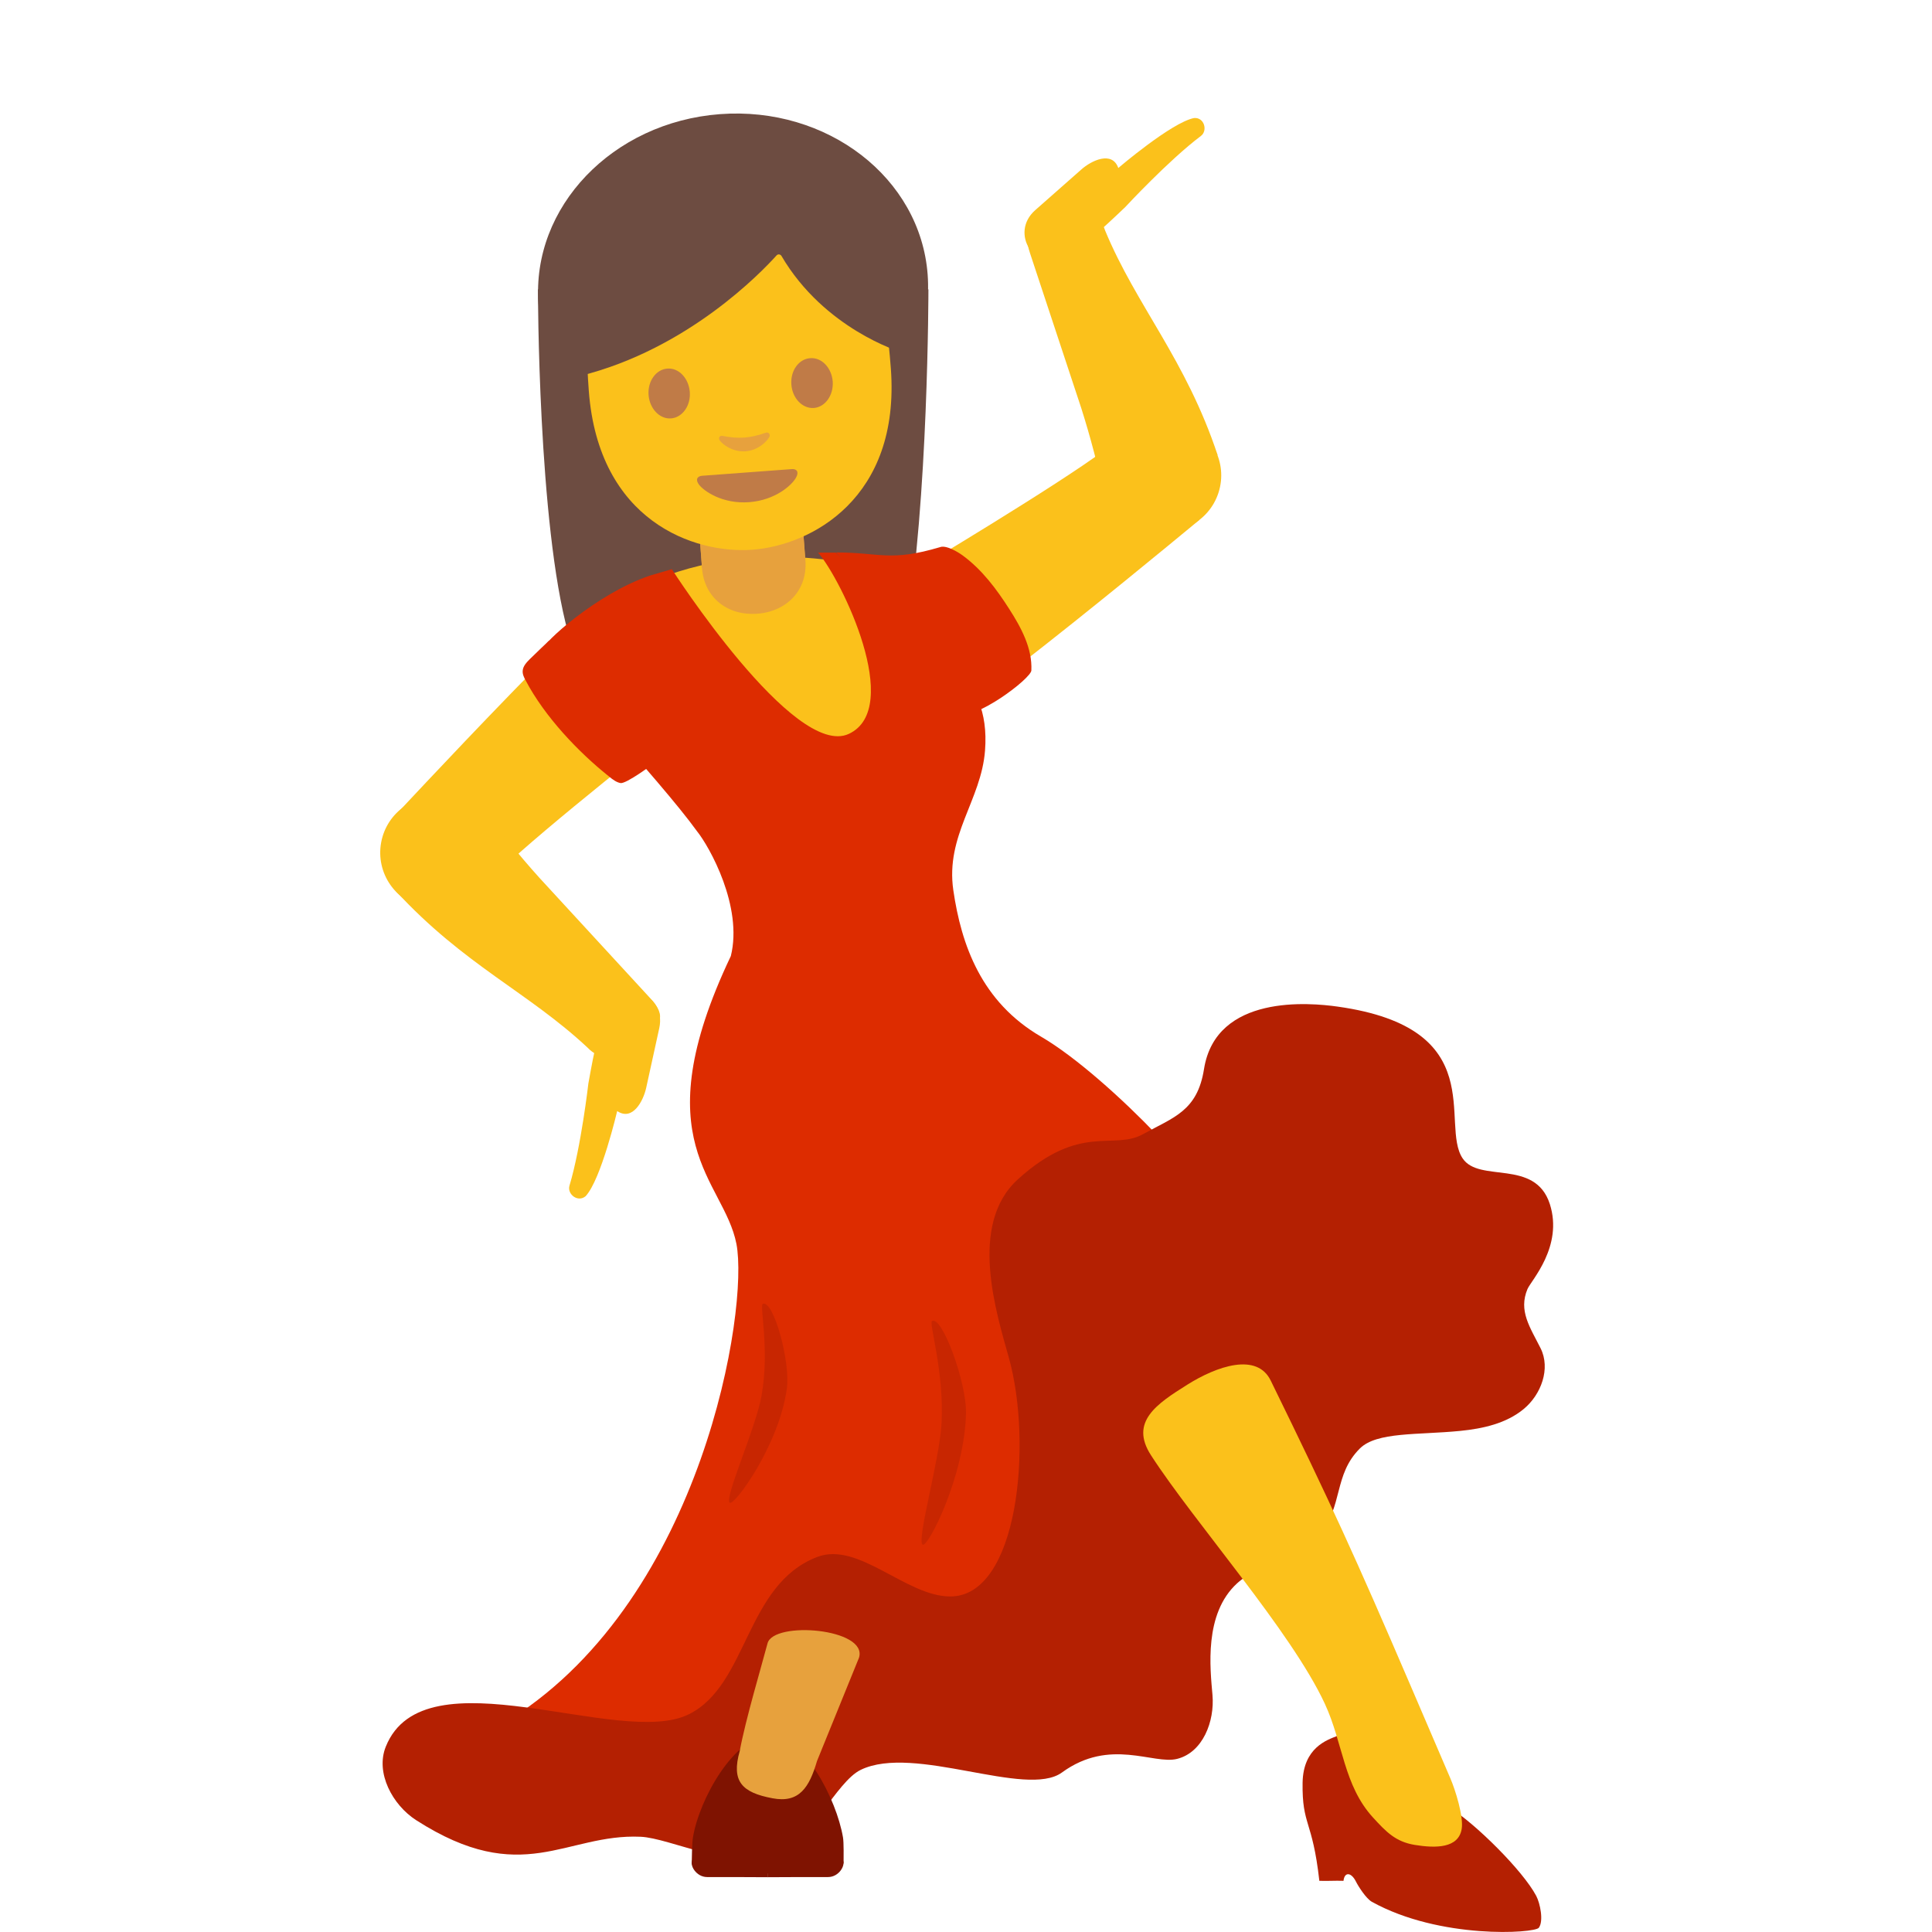 <?xml version="1.0" encoding="utf-8"?>
<!-- Generator: Adobe Illustrator 19.2.1, SVG Export Plug-In . SVG Version: 6.00 Build 0)  -->
<svg version="1.1" xmlns="http://www.w3.org/2000/svg" xmlns:xlink="http://www.w3.org/1999/xlink" x="0px" y="0px"
	 viewBox="0 0 128 128" style="enable-background:new 0 0 128 128;" xml:space="preserve">
<g id="Layer_1">
	<path style="display:none;fill:#E39E49;" d="M-1171.7,65.14c0,0,9.08-0.67,16.3,0.96l-0.12-3.1c0,0-6.36-1.17-13.24-0.79
		c-2.31,0.13-5.39,0.04-7.58,0.58c-3.73,0.91-7.12,2.58-9.26,4.71l-3.59-8.76c0,0-2.76,1.94-3.14,2.33
		c-0.48,0.48-1.18,0.22-1.18,0.22c-0.03,0-0.03,0.03-0.04,0.06c0.7,0.51,1.37,1.14,1.97,2c1.09,1.55,2.7,3.92,4.34,6.34
		c-0.13,0.26-0.28,0.52-0.37,0.79c0,0-2.21,5.66,2.75,9.71c0,0,1.55,1.49,5.83,1.63c2.2,3.95-0.76,6.59-0.76,6.59
		c-4.16,3.61-9.08-0.39-9.08-0.39c-0.95-0.57-4.31-4.34-5.67-5.9l-5.96-7.22c0,0,0.19,0.93-0.19,1.32
		c-0.48,0.48-1.18,0.22-1.18,0.22c-0.02,0-0.02,0.03-0.03,0.04c0.46,0.36,0.93,0.77,1.38,1.28c2.15,2.41,4.7,5.61,6.65,8.14
		l-0.01-0.03l0.93,1.23c3.47,4.37,3.18,5.78,3.18,5.78c0.14,3.69-3.93,4.96-3.93,4.96c-3.8,1.39-7.62-2.23-7.62-2.23
		c-1.29-1.2-6.24-6.2-6.24-6.2l3.31,6.1c3.03,3.5,5.79,4.41,5.79,4.41c5.79,2.12,9.63-2.14,9.63-2.14c1.4-1.67,1.41-3.46,1.41-3.46
		c0.03-1.06-0.23-2.09-0.64-3.06c5.56,2.93,9.77-0.44,9.77-0.44c3.51-3.15,2.59-7.24,1.91-9.08c0.61-0.05,1.25-0.12,1.95-0.23
		c3.47-0.53,5.64-0.87,7.86-0.78c0,0,6.12,0.22,7.5,3.87c0,0,0.48,1.69-0.04,3.99c0,0-0.11,1.81,1.04,1.91
		c0.6,0.05,1.86-0.64,2.48-1.6c0,0,0.78-1.01,0.67-3.07c0,0,0.19-3.18-3.4-5.57c0,0-2.5-1.82-5.56-2.1
		c-3.26-0.31-4.43-0.5-9.53,0.24c0,0-5.44,0.96-9.26-0.56c0,0-3.22-1.45-2.05-5.45C-1184.69,72.38-1182.99,66.25-1171.7,65.14z"/>
</g>
<g id="Layer_4">
</g>
<g id="Layer_3">
</g>
<g id="Layer_2">
	<g>
		<g id="XMLID_874_">
			<path id="XMLID_875_" style="fill:#6D4C41;" d="M35.64,19.17c0,0,0,15.56,2.01,22.79c0.99,3.57,2.22,5.81,5.18,3.59l11.47-0.11
				c2.95,2.25,5.07,0.09,5.71-3.57c1.5-8.64,1.5-22.7,1.5-22.7H35.64z"/>
		</g>
		<path style="fill:#FBC11B;" d="M38.66,41.4c0,0,5.89-6.26,17.98-4.03c1.8,0.33,5.12,0.1,7.55-1.38l1.13,9.67
			c0,0-7.68,5.56-20.75,4.95"/>
		<g>
			<g>
				
					<ellipse transform="matrix(0.305 -0.952 0.952 0.305 23.675 95.391)" style="fill:#FBC11B;" cx="77.2" cy="31.47" rx="3.73" ry="3.73"/>
				<g>
					<path style="fill:#FBC11B;" d="M63.67,45.44c1.07,0.02,3.01-0.71,3.87-1.38c4.7-3.65,9.63-7.72,11.93-9.62l-4.61-5.82
						l-1.64,1.17c-3.16,2.37-12.73,8.08-12.73,8.08S62.84,45.42,63.67,45.44z"/>
				</g>
				<g>
					<path style="fill:#FBC11B;" d="M68.25,16.8l3.38,10.22c0.62,1.95,1.14,3.93,1.55,5.93l7.49-2.8
						c-2.11-6.35-5.38-9.88-7.45-14.87c-0.68-1.96-1.32-1.99-3.21-1.13C68.36,14.9,67.67,15.08,68.25,16.8z"/>
				</g>
			</g>
			<path id="XMLID_1926_" style="fill:#FBC11B;" d="M70.49,17c1.48-0.86,2.34-1.64,4.06-3.28c0,0,2.87-3.1,5.01-4.71
				c0.47-0.35,0.23-1.25-0.45-1.19c-1.49,0.29-5.02,3.31-5.02,3.31l0,0c-0.41-1.16-1.79-0.49-2.45,0.1l-3.05,2.69
				C66.84,15.46,68.63,18.1,70.49,17z"/>
		</g>
		<g>
			
				<ellipse transform="matrix(0.181 -0.983 0.983 0.181 -31.862 74.73)" style="fill:#FBC11B;" cx="28.96" cy="56.5" rx="3.73" ry="3.73"/>
			<g>
				<path style="fill:#FBC11B;" d="M40.61,40.93c-1.07,0.12-2.9,1.09-3.66,1.86c-4.2,4.22-8.57,8.88-10.61,11.06l5.32,5.19
					l1.48-1.37c2.83-2.75,11.6-9.63,11.6-9.63S41.43,40.84,40.61,40.93z"/>
			</g>
			<g>
				<path style="fill:#FBC11B;" d="M43.03,66.08l-7.29-7.92c-1.37-1.52-2.65-3.11-3.85-4.77l-5.68,5.63
					c4.53,4.92,8.79,6.71,12.73,10.4c1.43,1.51,3.57-0.2,3.57-0.2C43.72,67.86,44.27,67.4,43.03,66.08z"/>
			</g>
			<path id="XMLID_1927_" style="fill:#FBC11B;" d="M40.32,66.74c-0.69,1.56-0.92,2.71-1.34,5.05c0,0-0.48,4.19-1.25,6.76
				c-0.17,0.56,0.55,1.14,1.07,0.7c1.03-1.11,2.09-5.64,2.09-5.64l0,0c1.02,0.69,1.73-0.67,1.92-1.53l0.87-3.97
				C44.17,65.82,41.17,64.75,40.32,66.74z"/>
		</g>
		<path style="fill:#DD2C00;" d="M79.69,79.64c1.67,0.16-6.13-8.29-10.72-10.96c-3.95-2.3-5.28-6.07-5.81-9.7
			c-0.53-3.63,1.85-5.97,2.1-9.25c0.41-5.28-3.55-6.24-5.53-8.54c-1.98-2.29-4.36-4.58-4.36-4.58H54.2
			c1.58,1.83,5.67,10.31,2.04,12.01c-3.63,1.7-11.73-10.91-11.73-10.91l-1.44,0.42c-3.58,1.21-7.17,4.54-7.12,4.9
			c0.06,0.41,7.8,8.67,10.22,12.03c0.84,1.04,3.06,5.01,2.25,8.28c-5.88,12.36-0.47,14.79,0.37,19.07
			c0.83,4.28-2.2,23.32-14.89,31.43l12.28,2.89l8.66-7.45l11.9-1.78l4.2-8.61l-2.59-15.74l2.59-2.84L79.69,79.64z"/>
		<path style="fill:#DD2C00;" d="M55.39,36.6c2.92,0,3.58,0.64,6.92-0.36c0.4-0.12,1.14,0.32,1.47,0.56
			c1.27,0.93,2.23,2.21,3.08,3.54c0.79,1.23,1.54,2.61,1.47,4.08c-0.02,0.53-3.76,3.39-5.1,2.95c-1.84-0.61-3.36-3.43-4.16-5.2
			C58.28,40.4,56.68,38.04,55.39,36.6"/>
		<g>
			<g id="XMLID_872_">
				
					<ellipse id="XMLID_873_" transform="matrix(0.997 -0.075 0.075 0.997 -1.295 3.678)" style="fill:#6D4C41;" cx="48.57" cy="19.18" rx="12.93" ry="11.63"/>
			</g>
			<path id="XMLID_871_" style="fill:#E7A13D;" d="M50.18,40.66L50.18,40.66c-1.97,0.15-3.53-1.06-3.67-3.03l-0.26-3.42l6.85-0.51
				l0.26,3.42C53.51,39.08,52.15,40.51,50.18,40.66z"/>
			<path id="XMLID_870_" style="fill:#E7A13D;" d="M53.35,37.05c0,0-1.27,0.63-3.38,0.79c-2.12,0.16-3.46-0.21-3.46-0.21l-0.25-3.36
				c-0.07-0.9,0.45-1.92,1.35-1.98l3.87-0.29c0.9-0.07,1.55,0.8,1.62,1.7L53.35,37.05z"/>
			<g id="XMLID_867_">
				<path id="XMLID_868_" style="fill:#FBC11B;" d="M47.91,10.37c-7.93,0.59-9.55,6.9-8.9,15.53c0.65,8.64,7,10.81,10.85,10.52
					c3.85-0.29,9.81-3.38,9.16-12.02C58.38,15.77,55.84,9.78,47.91,10.37z"/>
			</g>
			<g id="XMLID_864_">
				<path id="XMLID_866_" style="fill:#6D4C41;" d="M51.45,16.92c-0.98,1.09-5.86,6.2-12.99,7.98l-0.72-9.68
					c0,0,2.65-6.41,10.13-6.97s11.07,5.54,11.07,5.54l0.71,9.52c0,0-5.04-1.51-7.88-6.36C51.7,16.84,51.54,16.82,51.45,16.92z"/>
			</g>
			<g>
				<g>
					<path id="XMLID_2333_" style="fill:#C07B47;" d="M45.7,25.97c0.07,0.91-0.49,1.69-1.24,1.75c-0.75,0.06-1.42-0.64-1.49-1.55
						c-0.07-0.91,0.49-1.7,1.25-1.75C44.97,24.36,45.63,25.06,45.7,25.97"/>
					<path id="XMLID_2332_" style="fill:#C07B47;" d="M52.43,25.48c0.07,0.91,0.73,1.6,1.49,1.55c0.75-0.06,1.31-0.84,1.25-1.75
						c-0.07-0.91-0.73-1.61-1.49-1.55C52.92,23.78,52.36,24.56,52.43,25.48"/>
					<path id="XMLID_2331_" style="fill:#C07B47;" d="M52.45,31.08c-0.41,0.03-2.96,0.22-2.96,0.22s-2.54,0.19-2.96,0.22
						c-0.34,0.02-0.47,0.26-0.22,0.59c0.35,0.45,1.58,1.29,3.32,1.16c1.74-0.13,2.84-1.13,3.11-1.63
						C52.95,31.27,52.79,31.05,52.45,31.08z"/>
					<path id="XMLID_2330_" style="fill:#E7A13D;" d="M50.73,28.67c-0.49,0.18-1.01,0.29-1.41,0.32c-0.4,0.03-0.93,0-1.44-0.11
						c-0.22-0.05-0.29,0.16-0.2,0.29c0.18,0.27,0.86,0.79,1.71,0.73c0.85-0.06,1.45-0.68,1.59-0.97
						C51.04,28.8,50.94,28.6,50.73,28.67z"/>
				</g>
			</g>
		</g>
		<path style="fill:#B42002;" d="M27.57,120.59c-1.57-1.01-2.71-3.14-2.01-4.87c2.55-6.36,15.53,0.14,20.09-2.15
			c3.92-1.96,3.73-8.6,8.5-10.42c2.72-1.04,5.87,2.6,8.78,2.62c4.55,0.04,5.48-10.14,3.92-15.78c-0.81-2.93-2.73-8.84,0.58-11.85
			c4.15-3.77,6.32-1.9,8.3-3c2.02-1.12,3.6-1.52,4.04-4.32c0.8-4.97,7.02-4.39,8.85-4.13c10.2,1.43,6.76,7.77,8.28,10.05
			c1.1,1.66,4.8,0,5.78,3.03c0.9,2.81-1.24,5.07-1.48,5.63c-0.61,1.45,0.17,2.53,0.87,3.93c0.67,1.34,0.04,3.06-1.12,4.02
			c-1.16,0.96-2.7,1.3-4.2,1.45c-2.82,0.28-5.54,0.05-6.66,1.17c-1.74,1.74-1.1,3.81-2.66,5.71c-2.14,2.61-3.88,1.77-5.47,3.22
			c-2.21,2.02-1.78,5.65-1.63,7.4s-0.64,3.8-2.34,4.23c-1.57,0.4-4.45-1.42-7.63,0.9c-2.37,1.73-9.79-1.9-13.34-0.17
			c-1.62,0.79-3.24,4.64-5.62,5.61c-2.72,1.11-7.01-1.1-8.96-1.18C37.46,121.47,34.62,125.12,27.57,120.59z"/>
		<path style="fill:#DD2C00;" d="M35.11,43.66c-0.22,0.22-0.46,0.47-0.48,0.78c-0.02,0.23,0.09,0.45,0.2,0.65
			c1.25,2.37,3.45,4.71,5.55,6.38c0.22,0.18,0.46,0.36,0.73,0.41c0.36,0.07,2.17-1.25,2.29-1.39c0.33-0.37,0.11-0.95-0.13-1.39
			c-0.8-1.52-1.62-3.05-2.78-4.31c-1.16-1.26-2.4-2.26-4.11-2.35C36.37,42.45,35.43,43.34,35.11,43.66z"/>
		<g>
			<path style="fill:#B42002;" d="M96.07,119.78c1.63,1,4.82,4.14,5.71,5.83c0.26,0.49,0.5,1.67,0.17,2.11
				c-0.28,0.37-6.55,0.78-11.06-1.72c-0.39-0.22-0.9-1.03-1.06-1.35c-0.3-0.6-0.75-0.66-0.82-0.04c-0.59-0.02-1.01,0.02-1.6,0
				c-0.46-4.09-1.15-3.63-1.11-6.5c0.04-2.33,1.64-2.84,2.27-3.09C88.66,114.98,93.67,118.04,96.07,119.78z"/>
			<path style="fill:#FBC11B;" d="M84.2,91.49c3.98,8.13,5.62,11.73,9.19,20.04c0.9,2.1,1.8,4.19,2.7,6.29
				c0.33,0.76,0.89,2.55,0.75,3.36c-0.22,1.27-1.7,1.28-3.11,1.05c-1.27-0.21-1.89-0.86-2.76-1.81c-1.96-2.14-1.98-4.92-3.2-7.55
				c-2.23-4.8-8.64-12.01-11.51-16.45c-1.44-2.22,0.38-3.41,2.4-4.68C80.6,90.52,83.29,89.57,84.2,91.49z"/>
		</g>
		<path style="opacity:0.5;fill:#B42002;" d="M50.54,86.38c0.71-0.25,1.84,3.85,1.59,5.62c-0.51,3.73-3.46,7.76-3.78,7.56
			c-0.4-0.26,1.71-4.9,2.1-7.07C51.01,89.41,50.3,86.46,50.54,86.38z"/>
		<path style="opacity:0.5;fill:#B42002;" d="M61.75,87.52c0.67-0.36,2.28,4.07,2.25,6.06c-0.07,4.18-2.52,8.96-2.87,8.76
			c-0.43-0.25,1.12-5.6,1.25-8.04C62.56,90.82,61.52,87.64,61.75,87.52z"/>
		<g>
			<path style="fill:#7F1301;" d="M50.97,115.02c-2.31,0-4.64,4.17-5.06,6.71c-0.06,0.34-0.08,1.44-0.08,1.71
				c0,0.9,10.06,0.93,10.06-0.04c0-0.27,0.02-1.34-0.04-1.67C55.42,119.2,53.28,115.02,50.97,115.02"/>
			<g>
				<path style="fill:#7F1301;" d="M45.88,123.22c-0.22,0.34,0.24,1.14,0.97,1.14c1.4,0,2.71,0,4.01,0.01v-3.25
					C49.56,121.12,46.53,122.21,45.88,123.22z"/>
				<path style="fill:#7F1301;" d="M55.83,123.22c0.22,0.34-0.24,1.14-0.97,1.14c-1.4,0-2.71,0-4.01,0.01v-3.25
					C52.14,121.12,55.17,122.21,55.83,123.22z"/>
			</g>
			<g>
				<path style="fill:#E7A13D;" d="M54.13,116.67l2.78-6.84c0.61-1.95-5.67-2.46-6.06-0.95c-0.37,1.41-1.47,5.1-1.84,7.13
					c-0.57,2,0.13,2.75,2.17,3.13C52.96,119.48,53.62,118.41,54.13,116.67z"/>
			</g>
		</g>
	</g>
</g>
</svg>
